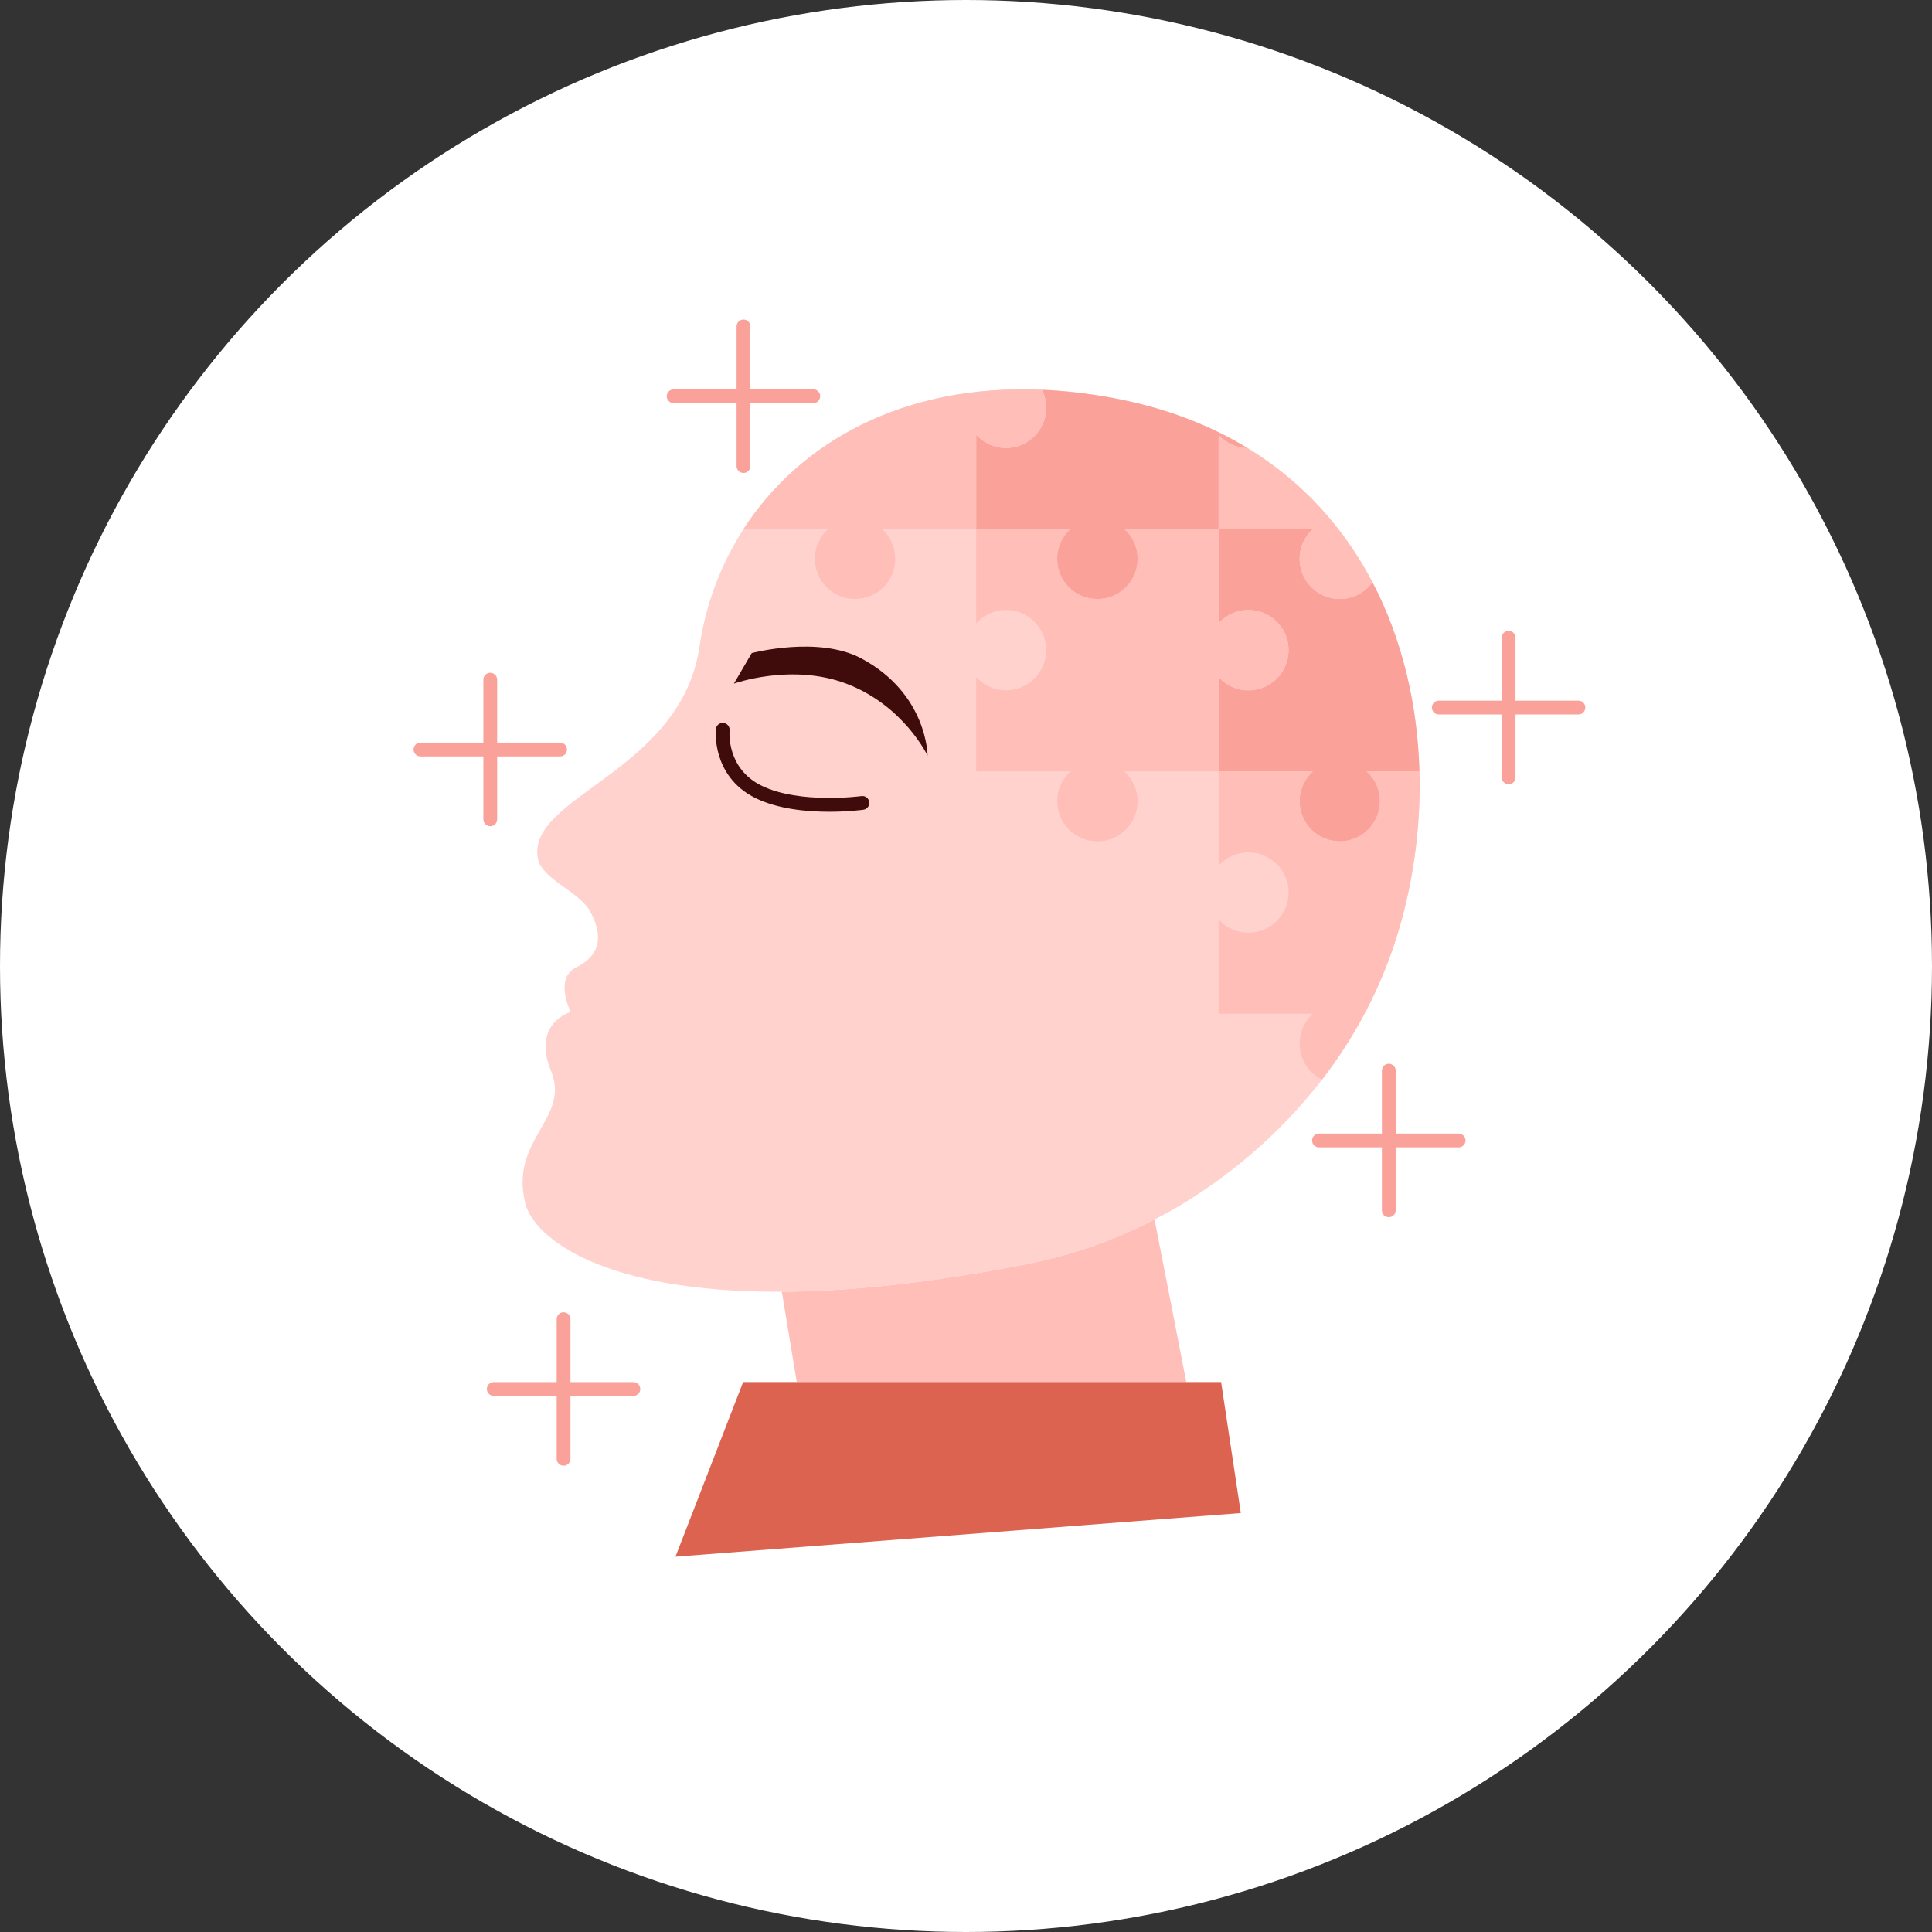 <svg width="190" height="190" viewBox="0 0 190 190" fill="none" xmlns="http://www.w3.org/2000/svg">
<rect x="0" y="0" width="190" height="190" fill="#333333" stroke="none"/>
<circle cx="95" cy="95" r="95" fill="white"/>
<path d="M137.798 90.628C136.061 96.909 133.188 102.05 130.014 106.172C122.99 115.292 114.491 119.432 113.543 119.928C109.72 121.925 105.444 123.447 100.728 124.366C91.638 126.138 84.115 126.919 77.92 127.024C77.571 127.03 77.227 127.034 76.887 127.035C59.327 127.123 52.53 121.762 51.666 118.356C50.062 112.039 56.122 110.042 54.19 105.32C52.259 100.598 56.122 99.525 56.122 99.525C56.122 99.525 54.466 96.216 56.662 95.136C59.449 93.765 59.088 91.526 58.014 89.594C56.941 87.662 53.261 86.453 52.893 84.42C51.782 78.275 66.983 75.944 68.79 63.591C69.395 59.456 70.864 55.514 73.123 52.024C78.606 43.551 88.745 37.748 102.469 38.332C104.657 38.425 106.937 38.68 109.304 39.114C114.48 40.06 118.917 41.77 122.671 44.056C128.18 47.41 132.221 52.007 134.969 57.258C137.946 62.94 139.41 69.387 139.592 75.859C139.733 80.885 139.1 85.924 137.798 90.628Z" fill="#FFD2CE"/>
<path d="M135.711 78.789C135.711 80.972 133.942 82.74 131.759 82.74C129.578 82.74 127.809 80.972 127.809 78.789C127.809 77.626 128.312 76.58 129.112 75.857H119.842V66.588C120.565 67.388 121.611 67.891 122.774 67.891C124.956 67.891 126.725 66.122 126.725 63.94C126.725 61.758 124.956 59.989 122.774 59.989C121.611 59.989 120.565 60.492 119.842 61.292V52.023H129.112C128.312 52.745 127.809 53.791 127.809 54.954C127.809 57.136 129.578 58.905 131.759 58.905C131.831 58.905 131.902 58.903 131.972 58.899C131.994 58.898 132.017 58.897 132.039 58.895C132.061 58.894 132.083 58.892 132.105 58.89C132.116 58.889 132.128 58.888 132.14 58.887C132.165 58.885 132.19 58.882 132.215 58.879C132.231 58.877 132.247 58.875 132.263 58.873C132.298 58.869 132.333 58.864 132.368 58.858C132.417 58.851 132.465 58.843 132.514 58.833C132.539 58.828 132.565 58.823 132.591 58.818C132.598 58.816 132.607 58.814 132.615 58.812C132.65 58.805 132.685 58.797 132.718 58.788C132.757 58.778 132.795 58.768 132.833 58.757C132.836 58.757 132.838 58.756 132.841 58.755C132.876 58.745 132.912 58.735 132.946 58.723C132.984 58.712 133.02 58.7 133.058 58.687H133.059C133.096 58.674 133.132 58.66 133.168 58.647C133.201 58.634 133.233 58.621 133.264 58.608C133.305 58.592 133.346 58.574 133.386 58.556C133.456 58.525 133.525 58.491 133.593 58.455C133.62 58.441 133.647 58.426 133.674 58.411C133.715 58.388 133.755 58.365 133.794 58.341C133.827 58.322 133.858 58.302 133.89 58.282C133.926 58.259 133.962 58.236 133.997 58.211C134.026 58.191 134.055 58.171 134.082 58.15C134.114 58.128 134.144 58.105 134.175 58.081C134.205 58.058 134.236 58.034 134.265 58.009C134.383 57.912 134.496 57.808 134.603 57.698C134.643 57.656 134.682 57.614 134.72 57.571C134.758 57.528 134.795 57.484 134.831 57.439C134.856 57.41 134.88 57.379 134.902 57.349C134.926 57.318 134.949 57.288 134.971 57.256C137.948 62.938 139.412 69.385 139.593 75.857H134.407C135.208 76.58 135.711 77.626 135.711 78.789Z" fill="#FAA199"/>
<path d="M122.771 59.989C121.608 59.989 120.562 60.492 119.839 61.292V52.023H110.569C111.369 52.745 111.872 53.791 111.872 54.954C111.872 57.136 110.103 58.905 107.921 58.905C105.739 58.905 103.971 57.136 103.971 54.954C103.971 53.791 104.474 52.745 105.274 52.023H96.004V61.292C96.727 60.492 97.773 59.989 98.936 59.989C101.118 59.989 102.887 61.758 102.887 63.94C102.887 66.122 101.118 67.891 98.936 67.891C97.773 67.891 96.727 67.388 96.004 66.588V75.858H105.274C104.474 76.581 103.971 77.626 103.971 78.79C103.971 80.971 105.739 82.74 107.921 82.74C110.103 82.74 111.872 80.971 111.872 78.79C111.872 77.626 111.369 76.581 110.569 75.858H119.839V66.588C120.562 67.388 121.608 67.891 122.771 67.891C124.953 67.891 126.722 66.122 126.722 63.94C126.722 61.758 124.953 59.989 122.771 59.989Z" fill="#FFBEB8"/>
<path d="M134.971 57.258C134.948 57.289 134.925 57.319 134.902 57.35C134.879 57.38 134.856 57.411 134.831 57.441C134.759 57.53 134.683 57.616 134.603 57.699C134.496 57.809 134.383 57.913 134.265 58.01C134.235 58.035 134.205 58.059 134.175 58.082C134.144 58.106 134.114 58.129 134.082 58.151C134.055 58.172 134.025 58.192 133.997 58.212C133.962 58.237 133.926 58.26 133.89 58.284C133.858 58.303 133.827 58.323 133.794 58.343C133.755 58.367 133.715 58.389 133.674 58.412C133.647 58.427 133.62 58.442 133.593 58.456C133.525 58.491 133.456 58.525 133.386 58.557C133.346 58.575 133.305 58.593 133.264 58.609C133.233 58.623 133.201 58.635 133.168 58.648C133.132 58.661 133.096 58.675 133.059 58.688H133.058C133.02 58.701 132.984 58.713 132.946 58.725C132.912 58.736 132.876 58.746 132.841 58.756C132.838 58.757 132.836 58.758 132.833 58.758C132.795 58.769 132.757 58.779 132.718 58.789C132.685 58.798 132.649 58.806 132.615 58.813C132.607 58.816 132.598 58.817 132.591 58.819C132.565 58.824 132.539 58.83 132.514 58.834C132.465 58.844 132.417 58.852 132.368 58.859C132.333 58.865 132.298 58.87 132.263 58.874C132.247 58.877 132.231 58.879 132.215 58.88C132.19 58.883 132.165 58.886 132.14 58.888C132.128 58.889 132.116 58.891 132.105 58.891C132.083 58.894 132.061 58.895 132.039 58.896C132.017 58.898 131.994 58.9 131.972 58.9C131.902 58.904 131.831 58.906 131.759 58.906C129.578 58.906 127.809 57.138 127.809 54.956C127.809 53.792 128.312 52.747 129.112 52.024H119.842V42.754C119.929 42.851 120.022 42.944 120.119 43.031C120.144 43.054 120.168 43.075 120.192 43.096C120.211 43.113 120.231 43.13 120.251 43.146C120.331 43.213 120.416 43.278 120.502 43.339C120.52 43.351 120.538 43.364 120.557 43.376C120.595 43.402 120.634 43.428 120.674 43.453C120.698 43.468 120.721 43.483 120.746 43.496C120.748 43.498 120.75 43.499 120.752 43.501C120.78 43.517 120.807 43.533 120.835 43.549C120.864 43.565 120.893 43.581 120.922 43.596C120.948 43.611 120.974 43.624 121 43.637C121.006 43.64 121.012 43.643 121.018 43.646C121.043 43.659 121.069 43.671 121.094 43.682C121.097 43.684 121.1 43.686 121.103 43.687C121.132 43.701 121.161 43.714 121.189 43.726C121.22 43.74 121.25 43.753 121.282 43.765C121.307 43.775 121.333 43.785 121.359 43.796C121.4 43.811 121.442 43.827 121.484 43.841C121.51 43.85 121.537 43.859 121.564 43.867C121.594 43.878 121.626 43.887 121.656 43.896C121.693 43.907 121.73 43.918 121.767 43.927C121.796 43.935 121.826 43.942 121.855 43.949C121.888 43.957 121.921 43.965 121.954 43.971C121.987 43.979 122.02 43.986 122.054 43.991C122.093 43.998 122.132 44.005 122.171 44.011C122.2 44.015 122.228 44.02 122.257 44.023C122.291 44.028 122.325 44.032 122.359 44.035C122.393 44.039 122.428 44.042 122.463 44.045C122.532 44.05 122.602 44.053 122.672 44.055C128.181 47.41 132.222 52.006 134.971 57.258Z" fill="#FFBEB8"/>
<path d="M122.669 44.056C122.599 44.053 122.529 44.05 122.46 44.045C122.425 44.042 122.391 44.038 122.356 44.035C122.322 44.032 122.288 44.028 122.254 44.023C122.225 44.02 122.197 44.016 122.168 44.011C122.129 44.005 122.09 43.998 122.051 43.991C122.018 43.985 121.984 43.978 121.951 43.971C121.918 43.965 121.885 43.957 121.851 43.949C121.822 43.942 121.793 43.935 121.764 43.927C121.727 43.918 121.689 43.907 121.653 43.896C121.622 43.887 121.591 43.878 121.561 43.868C121.533 43.859 121.507 43.85 121.48 43.841C121.438 43.827 121.397 43.811 121.356 43.796C121.329 43.786 121.303 43.775 121.278 43.765C121.247 43.752 121.217 43.739 121.186 43.726C121.158 43.714 121.128 43.701 121.1 43.687C121.097 43.686 121.094 43.684 121.091 43.682C121.065 43.671 121.04 43.659 121.015 43.646C121.009 43.643 121.003 43.64 120.997 43.637C120.97 43.624 120.945 43.611 120.919 43.596C120.89 43.581 120.861 43.565 120.832 43.549C120.804 43.533 120.776 43.517 120.749 43.501C120.747 43.499 120.745 43.498 120.743 43.497C120.718 43.482 120.694 43.468 120.671 43.453C120.631 43.428 120.592 43.402 120.553 43.376C120.535 43.364 120.517 43.352 120.499 43.339C120.412 43.278 120.328 43.213 120.247 43.146C120.228 43.13 120.208 43.114 120.189 43.096C120.165 43.075 120.14 43.054 120.116 43.031C120.019 42.944 119.926 42.851 119.839 42.754V52.024H110.569C111.369 52.747 111.872 53.792 111.872 54.956C111.872 57.138 110.103 58.906 107.922 58.906C105.739 58.906 103.97 57.138 103.97 54.956C103.97 53.792 104.473 52.747 105.274 52.024H96.004V42.754C96.727 43.554 97.773 44.057 98.936 44.057C101.118 44.057 102.886 42.288 102.886 40.106C102.886 39.468 102.735 38.866 102.467 38.332C104.655 38.425 106.935 38.68 109.302 39.113C114.478 40.06 118.915 41.769 122.669 44.056Z" fill="#FAA199"/>
<path d="M102.889 40.107C102.889 42.288 101.12 44.057 98.938 44.057C97.775 44.057 96.729 43.555 96.006 42.754V52.024H86.736C87.537 52.747 88.039 53.792 88.039 54.956C88.039 57.138 86.27 58.907 84.088 58.907C81.907 58.907 80.138 57.138 80.138 54.956C80.138 53.792 80.64 52.747 81.441 52.024H73.123C78.606 43.551 88.745 37.748 102.469 38.332C102.737 38.866 102.889 39.468 102.889 40.107Z" fill="#FFBEB8"/>
<path d="M137.8 90.629C136.062 96.91 133.189 102.05 130.015 106.172C128.708 105.528 127.809 104.182 127.809 102.627C127.809 101.463 128.312 100.418 129.112 99.695H119.842V90.425C120.565 91.225 121.611 91.728 122.774 91.728C124.956 91.728 126.725 89.959 126.725 87.777C126.725 85.595 124.956 83.826 122.774 83.826C121.611 83.826 120.565 84.329 119.842 85.129V75.859H129.112C128.312 76.582 127.809 77.628 127.809 78.791C127.809 80.974 129.578 82.743 131.759 82.743C133.942 82.743 135.711 80.974 135.711 78.791C135.711 77.628 135.208 76.582 134.407 75.859H139.593C139.734 80.885 139.101 85.924 137.8 90.629Z" fill="#FFBEB8"/>
<path d="M81.559 79.832C79.38 79.832 76.543 79.578 74.321 78.497C72.049 77.392 71.103 75.605 70.709 74.3C70.285 72.898 70.397 71.749 70.402 71.701C70.44 71.328 70.772 71.058 71.145 71.095C71.517 71.133 71.788 71.465 71.751 71.837C71.737 71.989 71.435 75.584 74.915 77.277C78.65 79.095 84.661 78.297 84.721 78.289C85.093 78.238 85.434 78.497 85.485 78.868C85.536 79.239 85.277 79.581 84.906 79.632C84.786 79.649 83.41 79.832 81.559 79.832Z" fill="#3F0B0B"/>
<path d="M73.929 64.227L72.172 67.232C72.172 67.232 77.836 65.189 83.226 67.232C88.887 69.379 91.222 74.316 91.222 74.316C91.222 74.316 91.222 68.252 84.729 64.764C80.489 62.486 73.929 64.227 73.929 64.227Z" fill="#3F0B0B"/>
<path d="M113.543 119.928L113.543 119.928C109.72 121.925 105.444 123.447 100.729 124.366C91.638 126.138 84.115 126.919 77.92 127.024C77.571 127.03 77.227 127.034 76.887 127.035L78.356 135.918H116.665L113.543 119.928Z" fill="#FFBEB8"/>
<path d="M120.089 135.919H116.664H78.355H73.082L66.428 153.091L122.026 148.798L120.089 135.919Z" fill="#DC6350"/>
<path d="M79.983 38.29H73.795V32.102C73.795 31.727 73.491 31.424 73.117 31.424C72.742 31.424 72.438 31.727 72.438 32.102V38.29H66.251C65.876 38.29 65.572 38.594 65.572 38.968C65.572 39.343 65.876 39.646 66.251 39.646H72.438V45.834C72.438 46.209 72.742 46.513 73.117 46.513C73.491 46.513 73.795 46.209 73.795 45.834V39.646H79.983C80.357 39.646 80.661 39.343 80.661 38.968C80.661 38.594 80.357 38.29 79.983 38.29Z" fill="#FAA199"/>
<path d="M155.229 68.905H149.041V62.717C149.041 62.343 148.737 62.039 148.363 62.039C147.988 62.039 147.685 62.343 147.685 62.717V68.905H141.497C141.122 68.905 140.818 69.209 140.818 69.583C140.818 69.958 141.122 70.262 141.497 70.262H147.685V76.45C147.685 76.824 147.988 77.128 148.363 77.128C148.737 77.128 149.041 76.824 149.041 76.45V70.262H155.229C155.603 70.262 155.907 69.958 155.907 69.583C155.907 69.209 155.603 68.905 155.229 68.905Z" fill="#FAA199"/>
<path d="M62.289 135.922H56.102V129.734C56.102 129.359 55.798 129.056 55.423 129.056C55.049 129.056 54.745 129.359 54.745 129.734V135.922H48.557C48.183 135.922 47.879 136.225 47.879 136.6C47.879 136.975 48.183 137.278 48.557 137.278H54.745V143.466C54.745 143.841 55.049 144.144 55.423 144.144C55.798 144.144 56.102 143.841 56.102 143.466V137.278H62.289C62.664 137.278 62.968 136.975 62.968 136.6C62.968 136.225 62.664 135.922 62.289 135.922Z" fill="#FAA199"/>
<path d="M143.446 111.48H137.258V105.292C137.258 104.918 136.954 104.614 136.58 104.614C136.205 104.614 135.901 104.918 135.901 105.292V111.48H129.713C129.339 111.48 129.035 111.784 129.035 112.159C129.035 112.533 129.339 112.837 129.713 112.837H135.901V119.025C135.901 119.399 136.205 119.703 136.58 119.703C136.954 119.703 137.258 119.399 137.258 119.025V112.837H143.446C143.82 112.837 144.124 112.533 144.124 112.159C144.124 111.784 143.82 111.48 143.446 111.48Z" fill="#FAA199"/>
<path d="M55.08 73.032H48.892V66.844C48.892 66.47 48.589 66.166 48.214 66.166C47.84 66.166 47.536 66.47 47.536 66.844V73.032H41.348C40.974 73.032 40.67 73.336 40.67 73.71C40.67 74.085 40.974 74.389 41.348 74.389H47.536V80.576C47.536 80.951 47.84 81.255 48.214 81.255C48.589 81.255 48.892 80.951 48.892 80.576V74.389H55.08C55.455 74.389 55.759 74.085 55.759 73.71C55.759 73.336 55.455 73.032 55.08 73.032Z" fill="#FAA199"/>
</svg>
